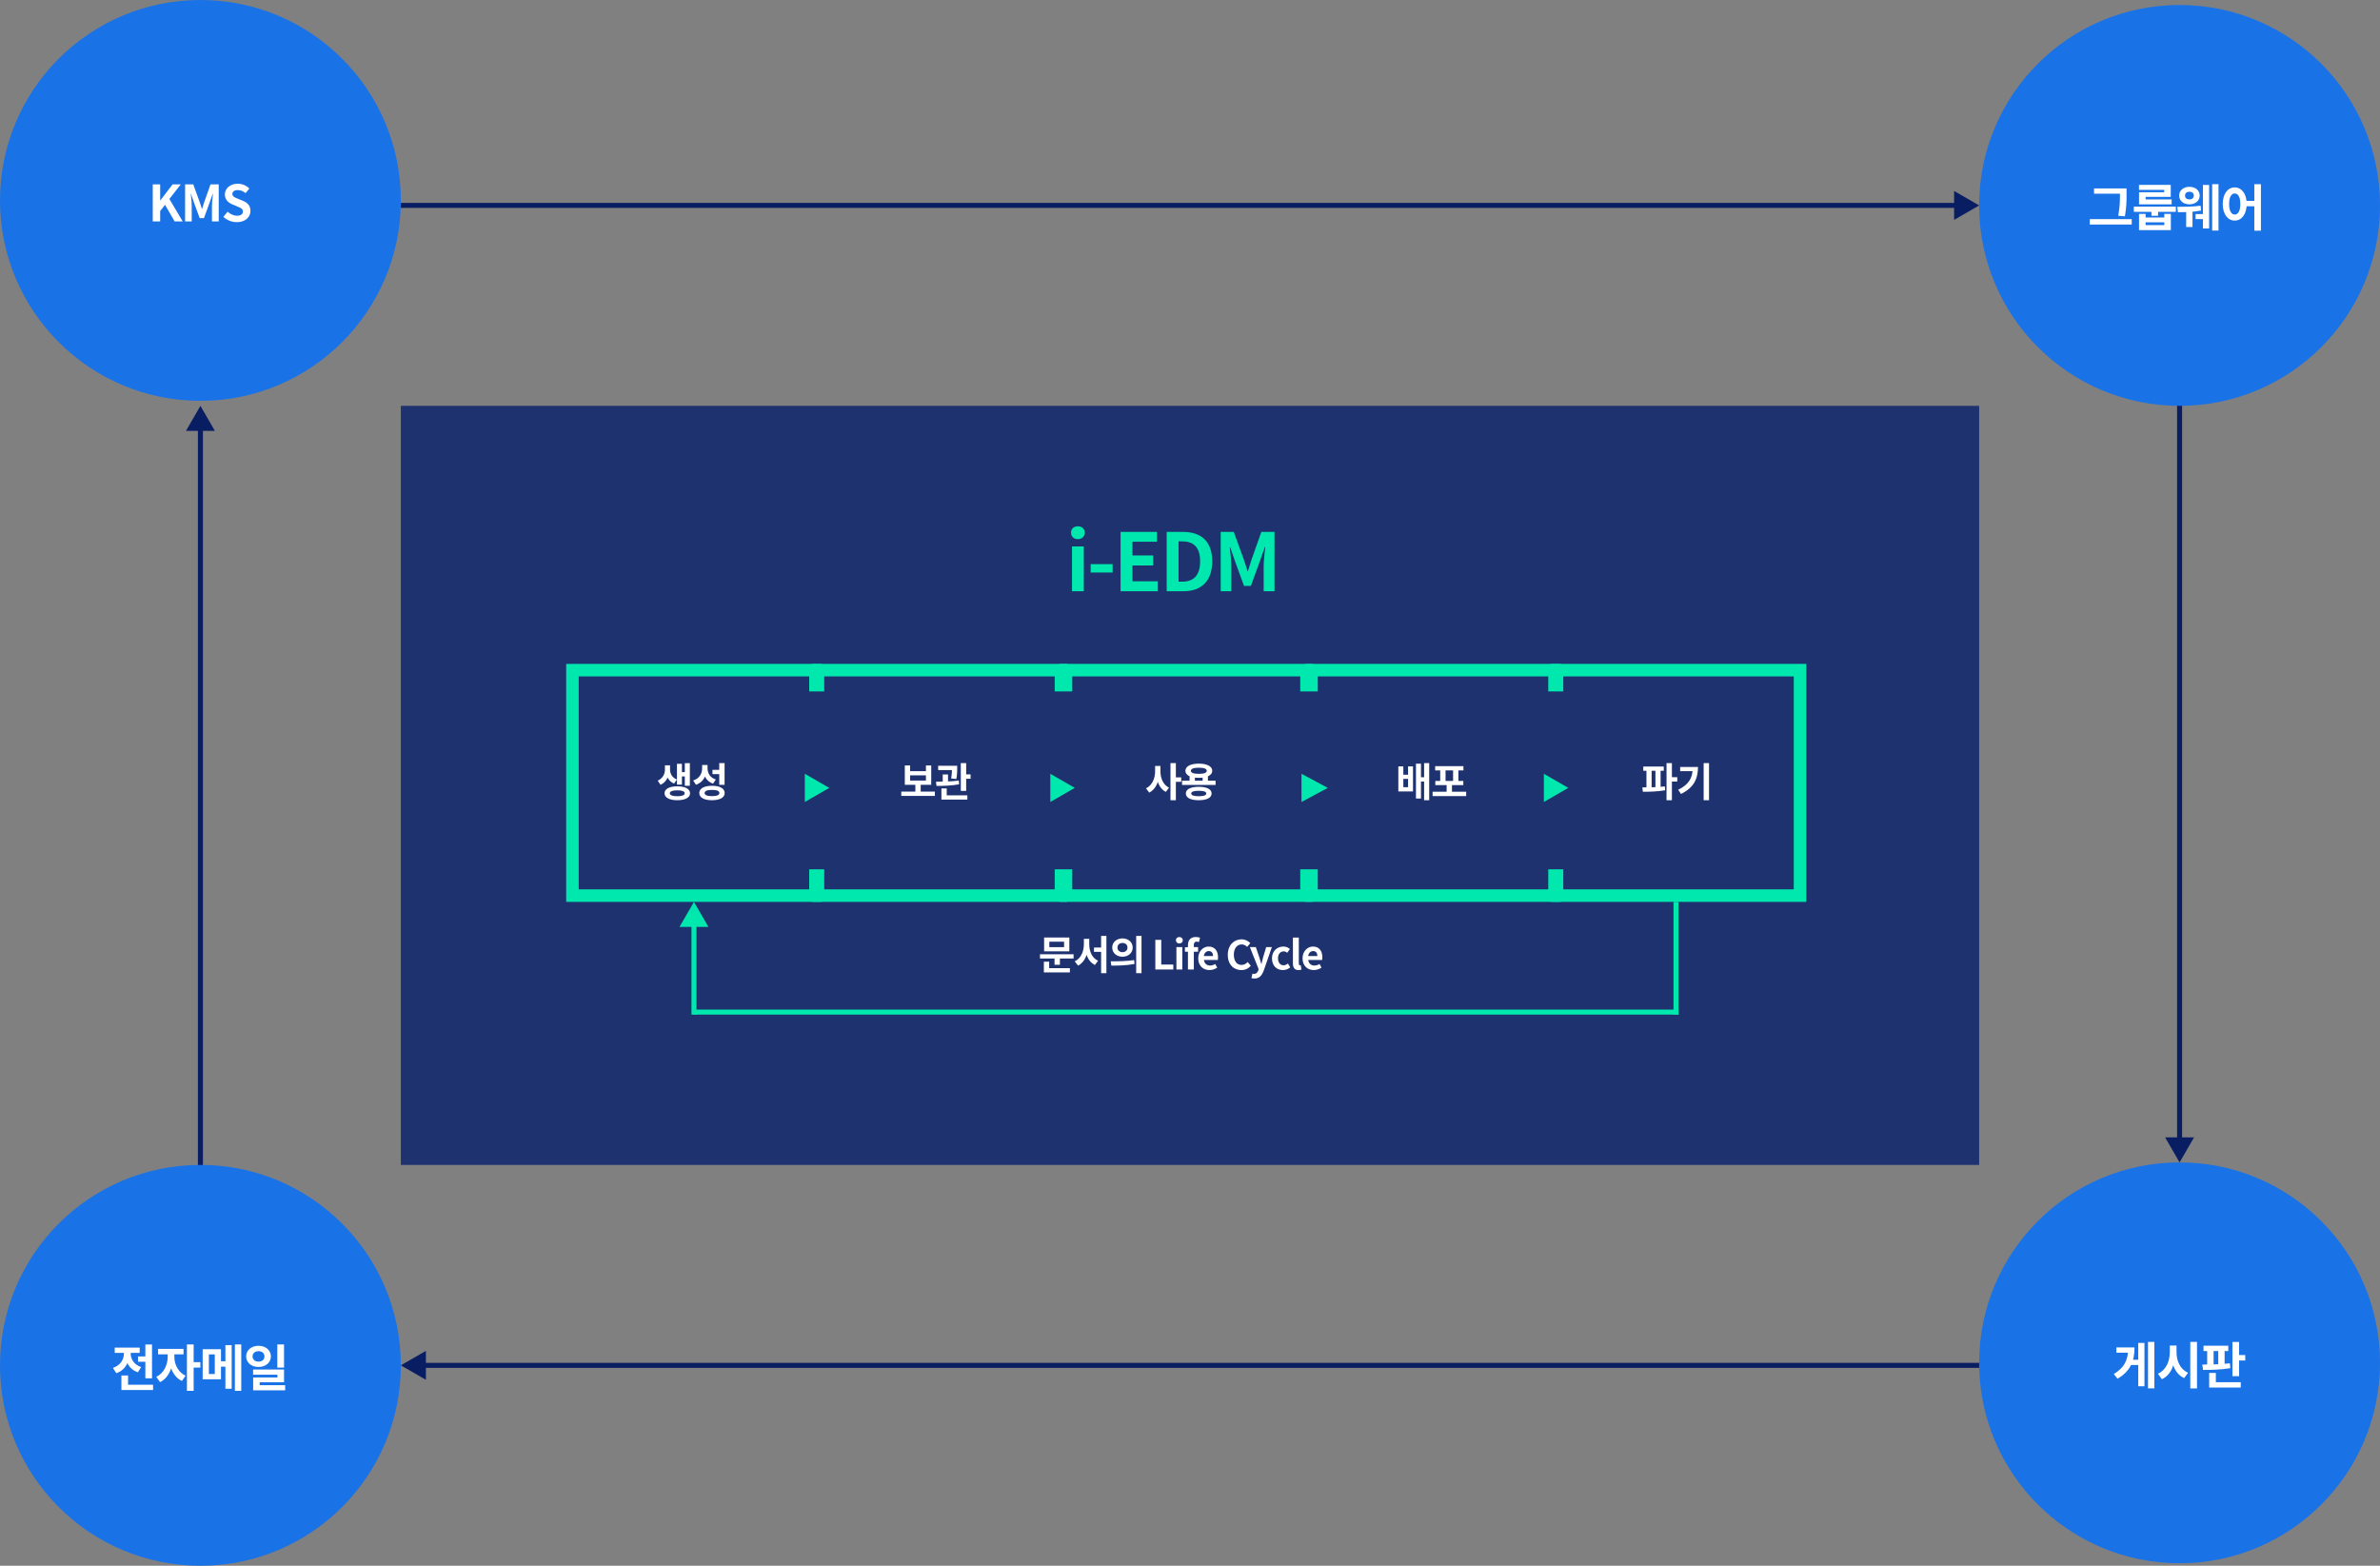 <svg width="950" height="625" viewBox="0 0 950 625" fill="none" xmlns="http://www.w3.org/2000/svg">
<rect x="0" y="0" width="950" height="625" fill="#808080" stroke="none"/>
<rect x="160" y="162" width="630" height="303" fill="#1E3270"/>
<rect x="228.5" y="267.5" width="97" height="90" stroke="#00E8AE" stroke-width="5"/>
<rect x="326.5" y="267.5" width="97" height="90" stroke="#00E8AE" stroke-width="5"/>
<rect x="425.5" y="267.5" width="96" height="90" stroke="#00E8AE" stroke-width="5"/>
<rect x="523.5" y="267.5" width="97" height="90" stroke="#00E8AE" stroke-width="5"/>
<rect x="621.5" y="267.5" width="97" height="90" stroke="#00E8AE" stroke-width="5"/>
<circle cx="327.5" cy="311.5" r="17.5" fill="#1E3270"/>
<rect x="305" y="276" width="334" height="71" fill="#1E3270"/>
<path d="M331 314.5L321.25 320.129L321.25 308.871L331 314.5Z" fill="#00E8AE"/>
<path d="M429 314.5L419.25 320.129L419.25 308.871L429 314.5Z" fill="#00E8AE"/>
<path d="M530 314.5L519.5 320.129L519.5 308.871L530 314.5Z" fill="#00E8AE"/>
<path d="M626 314.5L616.25 320.129L616.25 308.871L626 314.5Z" fill="#00E8AE"/>
<path d="M265.413 305.504H267.077V307.216C267.077 309.728 266.069 312.24 263.653 313.264L262.533 311.616C264.597 310.704 265.413 308.88 265.413 307.216V305.504ZM265.797 305.504H267.461V307.216C267.461 308.8 268.261 310.4 270.213 311.168L269.077 312.784C266.773 311.872 265.797 309.632 265.797 307.216V305.504ZM273.349 304.624H275.365V313.664H273.349V304.624ZM271.573 308.208H273.925V309.92H271.573V308.208ZM270.213 304.896H272.197V313.2H270.213V304.896ZM270.341 313.872C273.445 313.872 275.445 314.912 275.445 316.656C275.445 318.384 273.445 319.424 270.341 319.424C267.221 319.424 265.253 318.384 265.253 316.656C265.253 314.912 267.221 313.872 270.341 313.872ZM270.341 315.472C268.437 315.472 267.365 315.872 267.365 316.656C267.365 317.44 268.437 317.824 270.341 317.824C272.245 317.824 273.301 317.44 273.301 316.656C273.301 315.872 272.245 315.472 270.341 315.472ZM280.26 305.376H282.036V306.704C282.036 309.68 280.708 312.288 277.796 313.264L276.692 311.552C279.22 310.736 280.26 308.736 280.26 306.704V305.376ZM280.708 305.376H282.42V306.608C282.42 308.576 283.38 310.4 285.732 311.152L284.628 312.816C281.892 311.872 280.708 309.488 280.708 306.608V305.376ZM287.092 304.608H289.22V313.28H287.092V304.608ZM284.196 313.664C287.332 313.664 289.268 314.736 289.268 316.544C289.268 318.368 287.332 319.424 284.196 319.424C281.06 319.424 279.124 318.368 279.124 316.544C279.124 314.736 281.06 313.664 284.196 313.664ZM284.196 315.312C282.276 315.312 281.252 315.712 281.252 316.544C281.252 317.376 282.276 317.792 284.196 317.792C286.132 317.792 287.156 317.376 287.156 316.544C287.156 315.712 286.132 315.312 284.196 315.312ZM284.388 307.296H287.396V309.024H284.388V307.296Z" fill="white"/>
<path d="M359.757 315.984H373.165V317.712H359.757V315.984ZM365.373 312.816H367.501V316.4H365.373V312.816ZM361.165 305.552H363.277V307.824H369.597V305.552H371.709V313.264H361.165V305.552ZM363.277 309.488V311.568H369.597V309.488H363.277ZM374.476 305.68H380.812V307.392H374.476V305.68ZM376.3 309.136H378.412V312.848H376.3V309.136ZM379.98 305.68H382.076V306.608C382.076 307.648 382.076 309.12 381.724 310.96L379.66 310.736C379.98 308.912 379.98 307.632 379.98 306.608V305.68ZM383.516 304.608H385.66V315.696H383.516V304.608ZM384.812 309.12H387.42V310.864H384.812V309.12ZM375.772 317.472H386.124V319.168H375.772V317.472ZM375.772 314.704H377.9V318H375.772V314.704ZM373.804 313.712L373.612 312.032C376.172 312.032 379.74 311.984 382.716 311.568L382.844 313.072C379.788 313.648 376.348 313.712 373.804 313.712Z" fill="white"/>
<path d="M461.069 305.744H462.797V307.904C462.797 311.568 461.517 315.008 458.717 316.384L457.437 314.672C459.933 313.504 461.069 310.656 461.069 307.904V305.744ZM461.501 305.744H463.197V307.904C463.197 310.56 464.253 313.264 466.621 314.416L465.341 316.112C462.669 314.752 461.501 311.456 461.501 307.904V305.744ZM467.213 304.608H469.357V319.424H467.213V304.608ZM468.877 310.304H471.501V312.08H468.877V310.304ZM474.828 309.568H476.956V312.288H474.828V309.568ZM480.044 309.568H482.156V312.288H480.044V309.568ZM471.82 311.632H485.212V313.312H471.82V311.632ZM478.492 314.064C481.692 314.064 483.628 315.024 483.628 316.736C483.628 318.464 481.692 319.424 478.492 319.424C475.276 319.424 473.34 318.464 473.34 316.736C473.34 315.024 475.276 314.064 478.492 314.064ZM478.492 315.664C476.508 315.664 475.5 316 475.5 316.736C475.5 317.488 476.508 317.824 478.492 317.824C480.476 317.824 481.484 317.488 481.484 316.736C481.484 316 480.476 315.664 478.492 315.664ZM478.524 304.816C481.788 304.816 483.884 305.904 483.884 307.68C483.884 309.44 481.788 310.496 478.524 310.496C475.244 310.496 473.164 309.44 473.164 307.68C473.164 305.904 475.244 304.816 478.524 304.816ZM478.524 306.448C476.492 306.448 475.356 306.848 475.356 307.68C475.356 308.496 476.492 308.896 478.524 308.896C480.556 308.896 481.692 308.496 481.692 307.68C481.692 306.848 480.556 306.448 478.524 306.448Z" fill="white"/>
<path d="M558.157 305.92H560.157V309.248H562.045V305.92H564.013V315.92H558.157V305.92ZM560.157 310.912V314.224H562.045V310.912H560.157ZM568.445 304.608H570.477V319.424H568.445V304.608ZM566.621 310.256H569.085V311.968H566.621V310.256ZM565.197 304.832H567.197V318.752H565.197V304.832ZM571.836 316.032H585.244V317.776H571.836V316.032ZM577.436 312.688H579.564V316.816H577.436V312.688ZM572.86 305.824H584.14V307.52H572.86V305.824ZM572.924 311.728H584.092V313.392H572.924V311.728ZM574.876 307.232H577.004V311.92H574.876V307.232ZM580.012 307.232H582.124V311.92H580.012V307.232Z" fill="white"/>
<path d="M655.933 305.968H664.109V307.664H655.933V305.968ZM655.773 316.048L655.549 314.304C658.125 314.304 661.613 314.272 664.541 313.904L664.653 315.456C661.661 315.984 658.301 316.048 655.773 316.048ZM657.197 307.296H659.261V314.768H657.197V307.296ZM660.781 307.296H662.845V314.768H660.781V307.296ZM665.213 304.608H667.357V319.424H665.213V304.608ZM666.877 310.224H669.501V311.968H666.877V310.224ZM680.028 304.608H682.172V319.424H680.028V304.608ZM675.66 306.144H677.772C677.772 310.672 676.236 314.384 670.972 316.928L669.868 315.232C674.124 313.184 675.66 310.496 675.66 306.528V306.144ZM670.652 306.144H676.668V307.824H670.652V306.144Z" fill="white"/>
<path d="M277 360L271.226 370L282.774 370L277 360ZM278 405L278 369L276 369L276 405L278 405Z" fill="#00E8AE"/>
<line x1="277" y1="404" x2="670" y2="404" stroke="#00E8AE" stroke-width="2"/>
<line x1="669" y1="405" x2="669" y2="360" stroke="#00E8AE" stroke-width="2"/>
<path d="M415.12 380.92H428.528V382.616H415.12V380.92ZM420.928 381.992H423.072V385.112H420.928V381.992ZM416.768 374.232H426.832V379.736H416.768V374.232ZM424.736 375.896H418.848V378.072H424.736V375.896ZM416.672 386.472H427.056V388.168H416.672V386.472ZM416.672 383.864H418.784V387.032H416.672V383.864ZM436.671 378.232H440.575V379.944H436.671V378.232ZM432.639 374.744H434.367V376.888C434.367 380.616 433.103 384.056 430.319 385.448L428.991 383.736C431.519 382.568 432.639 379.704 432.639 376.888V374.744ZM433.087 374.744H434.783V376.888C434.783 379.704 435.855 382.408 438.303 383.496L437.039 385.192C434.255 383.848 433.087 380.584 433.087 376.888V374.744ZM439.519 373.592H441.631V388.456H439.519V373.592ZM448.046 374.584C450.382 374.584 452.126 376.104 452.126 378.232C452.126 380.376 450.382 381.896 448.046 381.896C445.726 381.896 443.95 380.376 443.95 378.232C443.95 376.104 445.726 374.584 448.046 374.584ZM448.046 376.408C446.91 376.408 446.046 377.08 446.046 378.232C446.046 379.4 446.91 380.072 448.046 380.072C449.182 380.072 450.046 379.4 450.046 378.232C450.046 377.08 449.182 376.408 448.046 376.408ZM453.518 373.592H455.646V388.456H453.518V373.592ZM443.598 385.448L443.342 383.736C445.95 383.736 449.582 383.704 452.702 383.24L452.862 384.776C449.646 385.416 446.158 385.448 443.598 385.448ZM461.158 387V375.16H463.526V385.016H468.342V387H461.158ZM469.576 387V378.056H471.928V387H469.576ZM470.744 376.6C469.928 376.6 469.384 376.088 469.384 375.304C469.384 374.536 469.928 374.04 470.744 374.04C471.56 374.04 472.12 374.536 472.12 375.304C472.12 376.088 471.56 376.6 470.744 376.6ZM474.179 387V377.32C474.179 375.464 475.059 374.024 477.299 374.024C478.003 374.024 478.611 374.168 479.011 374.312L478.563 376.072C478.259 375.944 477.923 375.864 477.619 375.864C476.915 375.864 476.531 376.296 476.531 377.288V387H474.179ZM472.979 379.896V378.152L474.323 378.056H478.227V379.896H472.979ZM482.746 387.224C480.234 387.224 478.282 385.496 478.282 382.536C478.282 379.624 480.33 377.832 482.442 377.832C484.922 377.832 486.186 379.624 486.186 382.104C486.186 382.552 486.138 382.968 486.09 383.192H480.554C480.762 384.664 481.722 385.416 483.05 385.416C483.77 385.416 484.41 385.192 485.066 384.792L485.85 386.248C484.97 386.856 483.85 387.224 482.746 387.224ZM480.522 381.624H484.186C484.186 380.408 483.642 379.64 482.49 379.64C481.546 379.64 480.714 380.312 480.522 381.624ZM495.492 387.224C492.5 387.224 490.084 385.08 490.084 381.128C490.084 377.224 492.58 374.952 495.588 374.952C497.092 374.952 498.292 375.656 499.06 376.456L497.812 377.976C497.204 377.384 496.532 376.984 495.62 376.984C493.844 376.984 492.5 378.52 492.5 381.048C492.5 383.64 493.7 385.176 495.588 385.176C496.596 385.176 497.396 384.696 498.02 384.008L499.268 385.496C498.292 386.632 497.028 387.224 495.492 387.224ZM500.722 390.6C500.21 390.6 499.842 390.536 499.506 390.424L499.938 388.616C500.098 388.664 500.338 388.744 500.562 388.744C501.458 388.744 501.97 388.168 502.242 387.368L502.386 386.84L498.898 378.056H501.282L502.69 382.2C502.962 383.016 503.186 383.88 503.458 384.744H503.538C503.73 383.896 503.954 383.048 504.162 382.2L505.41 378.056H507.666L504.482 387.288C503.698 389.384 502.738 390.6 500.722 390.6ZM512.074 387.224C509.61 387.224 507.722 385.496 507.722 382.536C507.722 379.56 509.85 377.832 512.282 377.832C513.402 377.832 514.234 378.248 514.89 378.824L513.786 380.328C513.338 379.944 512.906 379.752 512.426 379.752C511.034 379.752 510.122 380.84 510.122 382.536C510.122 384.216 511.05 385.32 512.33 385.32C512.986 385.32 513.594 385 514.09 384.6L515.018 386.152C514.17 386.888 513.066 387.224 512.074 387.224ZM518.288 387.224C516.64 387.224 516.08 386.152 516.08 384.488V374.248H518.432V384.584C518.432 385.144 518.672 385.32 518.896 385.32C518.976 385.32 519.04 385.32 519.2 385.288L519.488 387.032C519.216 387.128 518.848 387.224 518.288 387.224ZM524.391 387.224C521.879 387.224 519.927 385.496 519.927 382.536C519.927 379.624 521.975 377.832 524.087 377.832C526.567 377.832 527.831 379.624 527.831 382.104C527.831 382.552 527.783 382.968 527.735 383.192H522.199C522.407 384.664 523.367 385.416 524.695 385.416C525.415 385.416 526.055 385.192 526.711 384.792L527.495 386.248C526.615 386.856 525.495 387.224 524.391 387.224ZM522.167 381.624H525.831C525.831 380.408 525.287 379.64 524.135 379.64C523.191 379.64 522.359 380.312 522.167 381.624Z" fill="white"/>
<path d="M427.901 236V218.112H432.605V236H427.901ZM430.237 215.2C428.605 215.2 427.517 214.176 427.517 212.608C427.517 211.072 428.605 210.08 430.237 210.08C431.869 210.08 432.989 211.072 432.989 212.608C432.989 214.176 431.869 215.2 430.237 215.2ZM435.347 228.544V225.184H444.115V228.544H435.347ZM447.287 236V212.32H461.815V216.256H452.023V221.728H460.311V225.728H452.023V232.032H462.167V236H447.287ZM465.695 236V212.32H472.191C479.423 212.32 483.871 216.064 483.871 224.064C483.871 232.032 479.423 236 472.447 236H465.695ZM470.431 232.192H471.871C476.319 232.192 479.039 229.824 479.039 224.064C479.039 218.304 476.319 216.096 471.871 216.096H470.431V232.192ZM487.258 236V212.32H492.474L496.506 223.424C497.05 224.896 497.466 226.432 497.978 227.968H498.106C498.65 226.432 499.066 224.896 499.546 223.424L503.482 212.32H508.73V236H504.41V226.112C504.41 223.872 504.794 220.576 505.05 218.336H504.89L502.938 223.904L499.29 233.888H496.57L492.922 223.904L491.002 218.336H490.874C491.13 220.576 491.482 223.872 491.482 226.112V236H487.258Z" fill="#00E8AE"/>
<path d="M80 162L74.227 172L85.773 172L80 162ZM81 472L81 171L79 171L79 472L81 472Z" fill="#091D62"/>
<path d="M870 464L875.774 454L864.226 454L870 464ZM869 160L869 455L871 455L871 160H869Z" fill="#091D62"/>
<path d="M790 82L780 76.226L780 87.773L790 82ZM160 83L781 83L781 81L160 81L160 83Z" fill="#091D62"/>
<path d="M160 545L170 550.774V539.226L160 545ZM790 544L169 544V546L790 546V544Z" fill="#091D62"/>
<circle cx="80" cy="80" r="80" fill="#1A72E7"/>
<path d="M60.974 88.4V73.6H63.934V80.02H63.974L68.894 73.6H72.154L67.614 79.42L72.934 88.4H69.714L65.874 81.76L63.934 84.24V88.4H60.974ZM73.885 88.4V73.6H77.145L79.665 80.54C80.005 81.46 80.265 82.42 80.585 83.38H80.665C81.005 82.42 81.265 81.46 81.565 80.54L84.025 73.6H87.305V88.4H84.605V82.22C84.605 80.82 84.845 78.76 85.005 77.36H84.905L83.685 80.84L81.405 87.08H79.705L77.425 80.84L76.225 77.36H76.145C76.305 78.76 76.525 80.82 76.525 82.22V88.4H73.885ZM94.556 88.68C92.556 88.68 90.596 87.92 89.156 86.54L90.856 84.5C91.896 85.48 93.316 86.12 94.616 86.12C96.156 86.12 96.956 85.46 96.956 84.44C96.956 83.34 96.056 82.98 94.736 82.42L92.756 81.58C91.276 80.98 89.756 79.76 89.756 77.62C89.756 75.2 91.896 73.34 94.876 73.34C96.596 73.34 98.316 74.02 99.516 75.24L98.036 77.1C97.076 76.32 96.096 75.88 94.876 75.88C93.576 75.88 92.756 76.46 92.756 77.42C92.756 78.48 93.816 78.88 95.076 79.38L97.016 80.18C98.796 80.92 99.976 82.08 99.976 84.2C99.976 86.62 97.956 88.68 94.556 88.68Z" fill="white"/>
<circle cx="870" cy="82" r="80" fill="#1A72E7"/>
<path d="M835.856 75.227H847.596V77.327H835.856V75.227ZM834.156 87.467H850.896V89.627H834.156V87.467ZM846.196 75.227H848.836V77.427C848.836 80.027 848.836 82.547 848.176 86.347L845.516 86.127C846.196 82.567 846.196 79.927 846.196 77.427V75.227ZM851.735 82.487H868.515V84.567H851.735V82.487ZM858.775 83.207H861.415V86.127H858.775V83.207ZM853.815 85.367H856.435V86.827H863.895V85.367H866.515V91.847H853.815V85.367ZM856.435 88.747V89.847H863.895V88.747H856.435ZM853.795 73.807H866.475V78.587H856.455V80.727H853.815V76.727H863.855V75.787H853.795V73.807ZM853.815 79.607H866.835V81.567H853.815V79.607ZM873.933 74.567C876.293 74.567 878.033 76.007 878.033 78.067C878.033 80.127 876.293 81.567 873.933 81.567C871.553 81.567 869.833 80.127 869.833 78.067C869.833 76.007 871.553 74.567 873.933 74.567ZM873.933 76.527C872.893 76.527 872.173 77.087 872.173 78.067C872.173 79.047 872.893 79.607 873.933 79.607C874.953 79.607 875.673 79.047 875.673 78.067C875.673 77.087 874.953 76.527 873.933 76.527ZM883.013 73.527H885.533V92.047H883.013V73.527ZM879.313 73.827H881.793V91.207H879.313V73.827ZM876.393 85.447H880.113V87.447H876.393V85.447ZM872.633 83.587H875.153V90.607H872.633V83.587ZM869.353 84.707L869.053 82.567C871.533 82.567 875.493 82.527 878.393 82.107L878.593 84.047C875.573 84.647 871.773 84.707 869.353 84.707ZM892.012 74.807C894.772 74.807 896.792 77.367 896.792 81.407C896.792 85.487 894.772 88.047 892.012 88.047C889.232 88.047 887.232 85.487 887.232 81.407C887.232 77.367 889.232 74.807 892.012 74.807ZM892.012 77.227C890.672 77.227 889.772 78.687 889.772 81.407C889.772 84.167 890.672 85.647 892.012 85.647C893.372 85.647 894.252 84.167 894.252 81.407C894.252 78.687 893.372 77.227 892.012 77.227ZM899.832 73.507H902.472V92.087H899.832V73.507ZM896.012 80.187H900.952V82.327H896.012V80.187Z" fill="white"/>
<circle cx="870" cy="544" r="80" fill="#1A72E7"/>
<path d="M857.398 535.66H859.938V554.18H857.398V535.66ZM850.058 542.76H854.018V544.86H850.058V542.76ZM853.498 536.06H855.978V553.36H853.498V536.06ZM849.458 537.84H852.018C852.018 543.12 850.438 547.32 845.238 550.34L843.738 548.48C847.958 545.94 849.458 542.86 849.458 538.38V537.84ZM844.778 537.84H850.298V539.96H844.778V537.84ZM866.096 537.08H868.256V539.78C868.256 544.54 866.616 548.84 862.936 550.54L861.356 548.34C864.576 546.94 866.096 543.38 866.096 539.78V537.08ZM866.616 537.08H868.776V539.78C868.776 543.2 870.236 546.6 873.396 547.96L871.836 550.1C868.256 548.46 866.616 544.34 866.616 539.78V537.08ZM874.276 535.64H876.956V554.22H874.276V535.64ZM879.555 537.16H889.435V539.3H879.555V537.16ZM879.355 546.84L879.075 544.7C882.215 544.68 886.515 544.64 890.075 544.18L890.255 546.12C886.615 546.76 882.415 546.84 879.355 546.84ZM881.015 538.8H883.575V545.1H881.015V538.8ZM885.435 538.8H887.975V545.1H885.435V538.8ZM891.095 535.68H893.755V549.32H891.095V535.68ZM892.995 540.88H896.215V543.08H892.995V540.88ZM881.815 551.74H894.415V553.86H881.815V551.74ZM881.815 548.04H884.475V552.3H881.815V548.04Z" fill="white"/>
<circle cx="80" cy="545" r="80" fill="#1A72E7"/>
<path d="M55.099 541.438H59.419V543.578H55.099V541.438ZM58.019 536.678H60.678V550.178H58.019V536.678ZM48.459 552.738H61.099V554.858H48.459V552.738ZM48.459 549.038H51.118V553.998H48.459V549.038ZM49.459 539.098H51.618V540.258C51.618 543.738 49.978 546.958 46.419 548.138L45.078 546.018C48.139 545.018 49.459 542.598 49.459 540.258V539.098ZM50.019 539.098H52.158V540.258C52.158 542.418 53.419 544.718 56.339 545.698L55.038 547.778C51.599 546.638 50.019 543.558 50.019 540.258V539.098ZM45.798 537.918H55.758V540.018H45.798V537.918ZM66.937 539.578H69.037V541.658C69.037 545.838 67.277 550.098 63.877 551.698L62.377 549.598C65.437 548.158 66.937 544.698 66.937 541.658V539.578ZM67.497 539.578H69.597V541.658C69.597 544.458 71.037 547.738 74.077 549.138L72.617 551.238C69.217 549.658 67.497 545.598 67.497 541.658V539.578ZM63.097 538.438H73.257V540.618H63.097V538.438ZM74.617 536.658H77.297V555.178H74.617V536.658ZM76.697 543.718H79.977V545.918H76.697V543.718ZM80.895 538.558H88.215V550.558H80.895V538.558ZM85.735 540.638H83.375V548.478H85.735V540.638ZM93.755 536.658H96.295V555.178H93.755V536.658ZM86.875 543.378H91.035V545.518H86.875V543.378ZM89.975 536.938H92.475V554.338H89.975V536.938ZM103.194 537.198C106.014 537.198 108.134 538.958 108.134 541.438C108.134 543.898 106.014 545.658 103.194 545.658C100.374 545.658 98.254 543.898 98.254 541.438C98.254 538.958 100.374 537.198 103.194 537.198ZM103.194 539.358C101.834 539.358 100.814 540.118 100.814 541.438C100.814 542.758 101.834 543.518 103.194 543.518C104.554 543.518 105.554 542.758 105.554 541.438C105.554 540.118 104.554 539.358 103.194 539.358ZM110.694 536.658H113.374V545.918H110.694V536.658ZM101.014 546.678H113.374V551.758H103.654V553.998H101.054V549.838H110.734V548.738H101.014V546.678ZM101.054 552.918H113.834V554.978H101.054V552.918Z" fill="white"/>
</svg>

